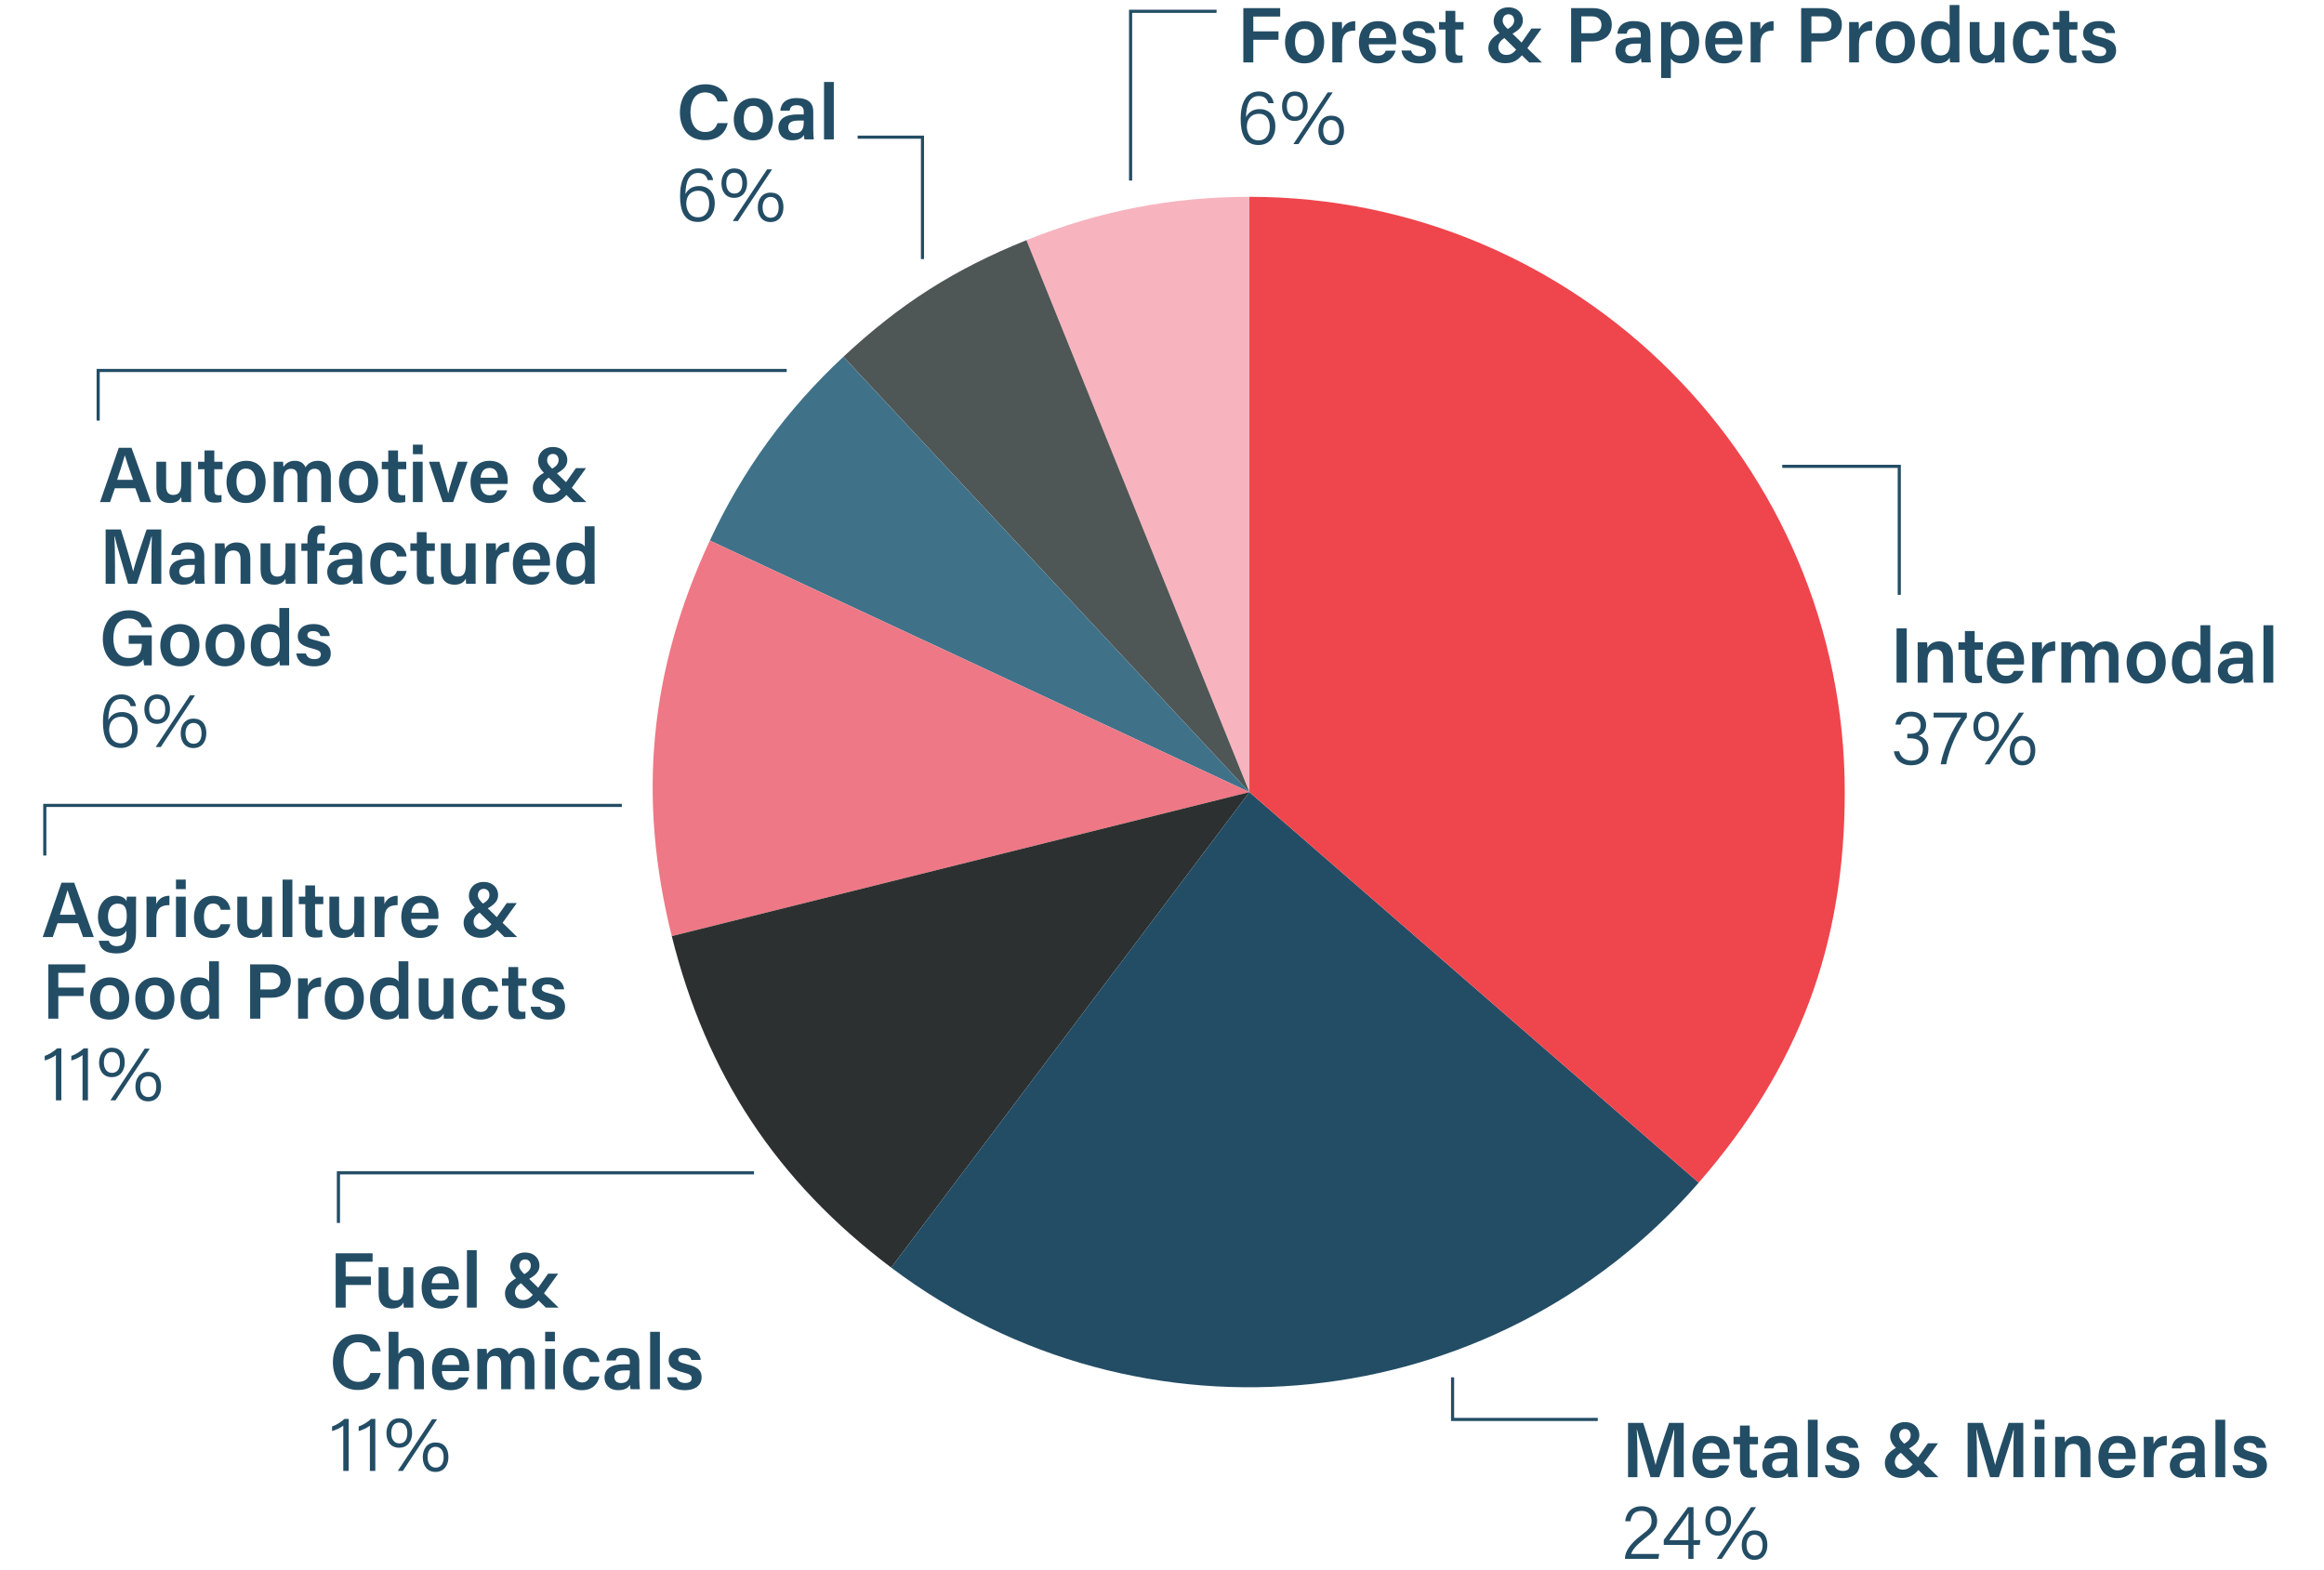<?xml version="1.0" encoding="UTF-8"?>
<svg xmlns="http://www.w3.org/2000/svg" id="Layer_1" viewBox="0 0 1480 1000">
  <defs>
    <style>.cls-1,.cls-2{fill:#234d65;}.cls-3{fill:#2c3030;}.cls-4{fill:#4f5656;}.cls-5{fill:none;stroke:#234d65;stroke-miterlimit:10;stroke-width:2px;}.cls-6{fill:#f7b4bf;}.cls-6,.cls-7,.cls-2,.cls-8,.cls-9{fill-rule:evenodd;}.cls-7{fill:#3f7289;}.cls-8{fill:#ee7885;}.cls-9{fill:#ef454c;}</style>
  </defs>
  <g>
    <path class="cls-6" d="m795.67,504.48l-142.02-351.52c46.01-18.59,92.4-27.61,142.02-27.61v379.13Z"></path>
    <path class="cls-4" d="m795.67,504.48l-258.56-277.28c36.29-33.84,70.53-55.65,116.54-74.24l142.02,351.52Z"></path>
    <path class="cls-7" d="m795.67,504.48l-343.61-160.23c20.97-44.98,48.75-83.21,85.04-117.05l258.56,277.28Z"></path>
    <path class="cls-8" d="m795.67,504.48l-367.87,91.72c-22.04-88.38-14.23-169.4,24.26-251.95l343.61,160.23Z"></path>
    <path class="cls-3" d="m795.67,504.48l-228.16,302.78c-72.74-54.82-117.67-122.69-139.7-211.07l367.87-91.72Z"></path>
    <path class="cls-2" d="m795.67,504.48l286.13,248.73c-130.5,150.12-355.43,173.77-514.3,54.05l228.16-302.78Z"></path>
    <path class="cls-9" d="m795.67,504.48V125.35c209.39,0,379.13,169.74,379.13,379.13,0,97.36-29.12,175.25-93,248.73l-286.13-248.73Z"></path>
  </g>
  <g>
    <path class="cls-1" d="m1214.28,400.18v34.58h-6.49v-34.58h6.49Z"></path>
    <path class="cls-1" d="m1221.26,415.54c0-2.2,0-4.55-.05-6.48h6.03c.13.69.22,2.79.24,3.59.92-1.81,3.01-4.19,7.67-4.19,5.05,0,8.54,3.31,8.54,9.89v16.41h-6.22v-15.7c0-3.22-1.15-5.49-4.55-5.49-3.64,0-5.44,2.36-5.44,7.11v14.08h-6.22v-19.23Z"></path>
    <path class="cls-1" d="m1247.2,409.06h4.12v-7.17h6.22v7.17h5.25v4.77h-5.25v13.48c0,2.13.6,3.07,2.79,3.07.47,0,1.24-.02,1.83-.12v4.37c-1.31.46-3.1.49-4.47.49-4.67,0-6.37-2.48-6.37-6.9v-14.39h-4.12v-4.77Z"></path>
    <path class="cls-1" d="m1271.57,423.2c.01,3.89,1.97,7.23,5.79,7.23,3.33,0,4.34-1.49,5.06-3.16h6.23c-.95,3.19-3.74,8.1-11.46,8.1-8.34,0-11.88-6.41-11.88-13.11,0-7.92,4.04-13.79,12.15-13.79,8.65,0,11.55,6.48,11.55,12.58,0,.84,0,1.44-.08,2.16h-17.35Zm11.19-3.95c-.05-3.41-1.56-6.22-5.34-6.22s-5.36,2.62-5.7,6.22h11.04Z"></path>
    <path class="cls-1" d="m1294.22,416.04c0-2.9-.02-5.09-.05-6.98h6.1c.08.62.17,3,.17,4.76,1.2-3.12,4.05-5.3,8.38-5.36v6c-5.2-.04-8.38,1.81-8.38,8.67v11.63h-6.22v-18.73Z"></path>
    <path class="cls-1" d="m1312.77,415.69c0-2.22,0-4.46-.05-6.63h5.96c.08.67.22,2.26.24,3.36,1.26-2.04,3.39-3.96,7.25-3.96s5.87,1.89,6.79,4.14c1.46-2.21,3.75-4.14,8.01-4.14s8.13,2.66,8.13,9.43v16.87h-6.08v-16.12c0-2.54-.92-5.11-4.2-5.11s-4.81,2.36-4.81,6.51v14.72h-6.1v-15.89c0-2.88-.75-5.3-4.12-5.3s-4.89,2.3-4.89,6.88v14.31h-6.15v-19.08Z"></path>
    <path class="cls-1" d="m1379.22,421.86c0,7.65-4.52,13.5-12.56,13.5s-12.35-5.69-12.35-13.38,4.65-13.52,12.67-13.52c7.42,0,12.24,5.34,12.24,13.4Zm-18.58.05c0,5.18,2.36,8.51,6.19,8.51s6.07-3.26,6.07-8.47c0-5.51-2.19-8.54-6.17-8.54s-6.09,2.93-6.09,8.51Z"></path>
    <path class="cls-1" d="m1407.56,398.19v29.44c0,2.37,0,4.74.05,7.13h-5.98c-.14-.74-.26-2.28-.29-3.01-1.25,2.24-3.59,3.61-7.56,3.61-6.54,0-10.65-5.27-10.65-13.22s4.39-13.68,11.61-13.68c3.98,0,5.98,1.48,6.59,2.73v-13h6.22Zm-18.02,23.78c0,5.41,2.29,8.34,5.96,8.34,5.27,0,6.09-4.2,6.09-8.55,0-4.84-.81-8.26-5.85-8.26-4,0-6.2,3.14-6.2,8.46Z"></path>
    <path class="cls-1" d="m1434.61,428.47c0,2.41.2,5.63.35,6.29h-5.94c-.2-.53-.35-1.84-.38-2.8-.92,1.53-2.77,3.4-7.46,3.4-6.15,0-8.76-4.03-8.76-7.99,0-5.82,4.64-8.49,12.21-8.49h3.91v-1.78c0-1.97-.68-4.1-4.49-4.1-3.44,0-4.12,1.56-4.49,3.47h-5.94c.37-4.22,2.98-8.05,10.65-8.02,6.68.04,10.34,2.68,10.34,8.71v11.3Zm-6.06-5.69h-3.32c-4.57,0-6.55,1.34-6.55,4.21,0,2.13,1.37,3.83,4.14,3.83,5.08,0,5.73-3.49,5.73-7.31v-.72Z"></path>
    <path class="cls-1" d="m1441.47,434.77v-36.57h6.22v36.57h-6.22Z"></path>
    <path class="cls-1" d="m1207.09,461.46c.53-4.05,3.43-8.19,10-8.19s9.53,4.1,9.53,8.38c0,4.03-2.42,6.14-4.5,6.86v.11c3.25,1,5.96,3.58,5.96,8.44,0,5.41-3.39,10.32-11.08,10.32-7.08,0-10.37-4.53-10.92-8.92h3.39c.74,3.15,3.19,5.96,7.73,5.96,5.23,0,7.32-3.5,7.32-7.3,0-4.85-3.11-6.9-7.77-6.9h-2.13v-2.89h1.74c4.69,0,6.77-1.92,6.77-5.61,0-3.23-2.21-5.47-6.16-5.47-4.17,0-5.87,2.22-6.58,5.22h-3.29Z"></path>
    <path class="cls-1" d="m1252.55,453.86v2.97c-5.9,7.85-11.33,20.18-13.16,29.93h-3.51c1.59-9.25,7.44-22.36,13.05-29.83h-17.54v-3.08h21.16Z"></path>
    <path class="cls-1" d="m1273.03,462.59c0,5.2-2.72,9.42-8.29,9.42-5.22,0-8.04-3.91-8.04-9.34,0-5.01,2.74-9.41,8.13-9.41s8.19,3.65,8.19,9.32Zm-13.27,0c0,3.91,1.77,6.68,5.16,6.68s5.08-2.62,5.08-6.68-1.89-6.58-5.21-6.58c-3.03,0-5.03,2.37-5.03,6.58Zm4.15,24.18l21.84-32.91h3.21l-21.81,32.91h-3.24Zm32.25-8.77c0,5.15-2.68,9.42-8.29,9.42-5.31,0-8.03-4.12-8.03-9.34s2.7-9.41,8.13-9.41,8.2,3.65,8.2,9.32Zm-13.27,0c0,3.86,1.77,6.68,5.16,6.68s5.08-2.62,5.08-6.68-1.89-6.58-5.21-6.58c-2.95,0-5.03,2.54-5.03,6.58Z"></path>
  </g>
  <g>
    <path class="cls-1" d="m1065.97,927.19c0-6.08.08-12.67.24-16.48h-.22c-1.58,6.56-5.77,19.22-9.31,30.06h-5.59c-2.68-9.25-7.02-23.58-8.55-30.14h-.21c.29,4.04.42,11.34.42,17.28v12.87h-5.96v-34.58h9.66c3.12,9.62,6.75,21.81,7.84,26.71h.06c.83-4.13,5.28-17.3,8.56-26.71h9.33v34.58h-6.28v-13.58Z"></path>
    <path class="cls-1" d="m1084.07,929.2c.01,3.89,1.97,7.23,5.79,7.23,3.33,0,4.34-1.49,5.06-3.16h6.23c-.95,3.2-3.74,8.1-11.46,8.1-8.34,0-11.88-6.41-11.88-13.11,0-7.92,4.04-13.79,12.15-13.79,8.65,0,11.55,6.47,11.55,12.58,0,.84,0,1.43-.08,2.15h-17.35Zm11.19-3.95c-.05-3.41-1.56-6.22-5.34-6.22s-5.36,2.62-5.7,6.22h11.04Z"></path>
    <path class="cls-1" d="m1103.95,915.06h4.12v-7.17h6.22v7.17h5.25v4.77h-5.25v13.48c0,2.13.6,3.07,2.79,3.07.47,0,1.24-.01,1.83-.12v4.37c-1.31.46-3.1.48-4.47.48-4.67,0-6.37-2.48-6.37-6.9v-14.39h-4.12v-4.77Z"></path>
    <path class="cls-1" d="m1144.46,934.47c0,2.41.2,5.63.35,6.29h-5.94c-.2-.53-.35-1.84-.38-2.8-.92,1.54-2.77,3.4-7.46,3.4-6.15,0-8.76-4.03-8.76-7.99,0-5.82,4.64-8.49,12.21-8.49h3.91v-1.78c0-1.97-.68-4.1-4.49-4.1-3.44,0-4.12,1.56-4.49,3.47h-5.94c.37-4.22,2.98-8.05,10.65-8.02,6.68.04,10.34,2.68,10.34,8.71v11.3Zm-6.06-5.69h-3.32c-4.57,0-6.55,1.34-6.55,4.21,0,2.13,1.37,3.83,4.14,3.83,5.08,0,5.73-3.49,5.73-7.31v-.72Z"></path>
    <path class="cls-1" d="m1151.32,940.77v-36.57h6.22v36.57h-6.22Z"></path>
    <path class="cls-1" d="m1168.28,933.16c.6,2.3,2.41,3.62,5.35,3.62s4.15-1.17,4.15-2.99-1.13-2.71-5.22-3.71c-8.03-1.97-9.45-4.45-9.45-8.03s2.67-7.6,10.04-7.6,10.07,4.12,10.33,7.63h-5.94c-.27-1.19-1.12-3.16-4.67-3.16-2.77,0-3.64,1.27-3.64,2.61,0,1.49.88,2.22,5.24,3.25,8.31,1.95,9.64,4.77,9.64,8.56,0,4.34-3.35,8.02-10.7,8.02s-10.65-3.63-11.25-8.2h6.13Z"></path>
    <path class="cls-1" d="m1234.21,919.14l-9.09,12.62c-4.04,5.64-6.88,9.5-14.06,9.5s-10.73-4.83-10.73-9.46,3.07-7.82,9.49-10.97c3.84-1.65,6.96-3.51,6.96-6.78,0-2.05-1.15-3.96-3.63-3.96-2.24,0-3.7,1.56-3.7,4.09,0,2.11,1.69,3.86,3.88,5.94l21.12,20.65h-8.1l-18.38-18.05c-2.34-2.29-4.27-4.84-4.27-8.11,0-4.97,3.6-8.92,9.44-8.92s9.18,3.89,9.18,8.26-3.11,6.9-9.37,10c-4.98,2.25-6.25,4.7-6.25,7.14s1.8,4.9,5.02,4.9c3.73,0,5.45-1.79,9.71-7.79l6.36-9.04h6.41Z"></path>
    <path class="cls-1" d="m1282.22,927.19c0-6.08.08-12.67.24-16.48h-.22c-1.58,6.56-5.77,19.22-9.31,30.06h-5.59c-2.68-9.25-7.02-23.58-8.55-30.14h-.21c.29,4.04.42,11.34.42,17.28v12.87h-5.96v-34.58h9.66c3.12,9.62,6.75,21.81,7.84,26.71h.06c.83-4.13,5.28-17.3,8.56-26.71h9.33v34.58h-6.28v-13.58Z"></path>
    <path class="cls-1" d="m1295.77,904.19h6.22v6.08h-6.22v-6.08Zm0,10.87h6.22v25.7h-6.22v-25.7Z"></path>
    <path class="cls-1" d="m1308.81,921.54c0-2.2,0-4.55-.05-6.48h6.03c.13.7.22,2.79.24,3.59.92-1.81,3.01-4.19,7.67-4.19,5.05,0,8.54,3.31,8.54,9.89v16.41h-6.22v-15.7c0-3.22-1.15-5.49-4.55-5.49-3.64,0-5.44,2.36-5.44,7.11v14.08h-6.22v-19.23Z"></path>
    <path class="cls-1" d="m1342.62,929.2c.01,3.89,1.97,7.23,5.79,7.23,3.33,0,4.34-1.49,5.06-3.16h6.23c-.95,3.2-3.74,8.1-11.46,8.1-8.34,0-11.88-6.41-11.88-13.11,0-7.92,4.04-13.79,12.15-13.79,8.65,0,11.55,6.47,11.55,12.58,0,.84,0,1.43-.08,2.15h-17.35Zm11.19-3.95c-.05-3.41-1.56-6.22-5.34-6.22s-5.36,2.62-5.7,6.22h11.04Z"></path>
    <path class="cls-1" d="m1365.27,922.04c0-2.9-.02-5.09-.05-6.98h6.1c.08.62.17,3,.17,4.76,1.2-3.12,4.05-5.3,8.38-5.36v6c-5.2-.04-8.38,1.81-8.38,8.67v11.63h-6.22v-18.73Z"></path>
    <path class="cls-1" d="m1404,934.47c0,2.41.2,5.63.35,6.29h-5.94c-.2-.53-.35-1.84-.38-2.8-.92,1.54-2.77,3.4-7.46,3.4-6.15,0-8.76-4.03-8.76-7.99,0-5.82,4.64-8.49,12.21-8.49h3.91v-1.78c0-1.97-.68-4.1-4.49-4.1-3.44,0-4.12,1.56-4.49,3.47h-5.94c.37-4.22,2.98-8.05,10.65-8.02,6.68.04,10.34,2.68,10.34,8.71v11.3Zm-6.06-5.69h-3.32c-4.57,0-6.55,1.34-6.55,4.21,0,2.13,1.37,3.83,4.14,3.83,5.08,0,5.73-3.49,5.73-7.31v-.72Z"></path>
    <path class="cls-1" d="m1410.87,940.77v-36.57h6.22v36.57h-6.22Z"></path>
    <path class="cls-1" d="m1427.83,933.16c.6,2.3,2.41,3.62,5.35,3.62s4.15-1.17,4.15-2.99-1.13-2.71-5.22-3.71c-8.03-1.97-9.45-4.45-9.45-8.03s2.67-7.6,10.04-7.6,10.07,4.12,10.33,7.63h-5.94c-.27-1.19-1.12-3.16-4.67-3.16-2.77,0-3.64,1.27-3.64,2.61,0,1.49.88,2.22,5.24,3.25,8.31,1.95,9.64,4.77,9.64,8.56,0,4.34-3.35,8.02-10.7,8.02s-10.65-3.63-11.25-8.2h6.12Z"></path>
    <path class="cls-1" d="m1034.83,992.77v-.21c0-4.4,3.33-9.42,9.99-14.53,5.51-4.26,6.95-5.58,6.95-9.49,0-3.46-1.89-6.29-6.28-6.29s-6.4,2.12-7.18,6.57h-3.34c.62-5.53,4.12-9.54,10.52-9.54,6.98,0,9.84,4.64,9.84,9.13,0,5.04-2.13,6.86-8.23,11.72-4.71,3.75-7.42,6.67-8.34,9.55h17.89l-.53,3.09h-21.29Z"></path>
    <path class="cls-1" d="m1075.2,992.77v-8.87h-15.67v-3.14l15.42-20.89h3.55v21.01h4.36l-.41,3.02h-3.96v8.87h-3.3Zm0-21.09c0-2.16.04-5.88.11-8.05-1.34,2.46-8.54,12.15-12.21,17.26h12.11v-9.21Z"></path>
    <path class="cls-1" d="m1102.38,968.59c0,5.2-2.72,9.42-8.29,9.42-5.22,0-8.04-3.91-8.04-9.34,0-5.01,2.74-9.41,8.13-9.41s8.19,3.65,8.19,9.32Zm-13.27,0c0,3.91,1.77,6.68,5.16,6.68s5.08-2.62,5.08-6.68-1.89-6.58-5.21-6.58c-3.03,0-5.03,2.37-5.03,6.58Zm4.15,24.18l21.84-32.91h3.21l-21.81,32.91h-3.24Zm32.25-8.77c0,5.15-2.68,9.42-8.29,9.42-5.31,0-8.03-4.12-8.03-9.34s2.7-9.41,8.13-9.41,8.2,3.65,8.2,9.33Zm-13.27,0c0,3.86,1.77,6.68,5.16,6.68s5.08-2.62,5.08-6.68-1.89-6.58-5.21-6.58c-2.95,0-5.03,2.54-5.03,6.58Z"></path>
  </g>
  <g>
    <path class="cls-1" d="m213.79,798.18h23.48v5.38h-17.13v9.42h16.05v5.37h-16.05v14.42h-6.35v-34.58Z"></path>
    <path class="cls-1" d="m263.18,825.29c0,2.49.01,5.44.05,7.48h-6.08c-.1-.69-.15-2.12-.18-3.26-1.44,2.67-3.78,3.86-7.31,3.86-4.93,0-8.55-2.84-8.55-9.51v-16.8h6.2v15.53c0,3.02.94,5.62,4.42,5.62,3.74,0,5.25-2.03,5.25-7.57v-13.59h6.22v18.23Z"></path>
    <path class="cls-1" d="m274.77,821.2c.01,3.89,1.97,7.23,5.79,7.23,3.33,0,4.34-1.49,5.06-3.16h6.23c-.95,3.2-3.74,8.1-11.46,8.1-8.34,0-11.88-6.41-11.88-13.11,0-7.92,4.04-13.79,12.15-13.79,8.65,0,11.55,6.47,11.55,12.58,0,.84,0,1.43-.08,2.15h-17.35Zm11.19-3.95c-.05-3.41-1.56-6.22-5.34-6.22s-5.36,2.62-5.7,6.22h11.04Z"></path>
    <path class="cls-1" d="m297.37,832.77v-36.57h6.22v36.57h-6.22Z"></path>
    <path class="cls-1" d="m355.46,811.14l-9.09,12.62c-4.04,5.64-6.88,9.5-14.06,9.5s-10.73-4.83-10.73-9.46,3.07-7.82,9.49-10.97c3.84-1.65,6.96-3.51,6.96-6.78,0-2.05-1.15-3.96-3.63-3.96-2.24,0-3.7,1.56-3.7,4.09,0,2.11,1.69,3.86,3.88,5.94l21.12,20.65h-8.1l-18.38-18.05c-2.34-2.29-4.27-4.84-4.27-8.11,0-4.97,3.6-8.92,9.44-8.92s9.18,3.89,9.18,8.26-3.11,6.9-9.37,10c-4.98,2.25-6.25,4.7-6.25,7.14s1.8,4.9,5.02,4.9c3.73,0,5.45-1.79,9.71-7.79l6.36-9.04h6.41Z"></path>
    <path class="cls-1" d="m242.47,874.4c-1.44,6.25-6.14,10.84-14.52,10.84-10.75,0-15.95-7.79-15.95-17.61s5.31-17.95,16.24-17.95c8.85,0,13.3,5.15,14.2,10.93h-6.49c-.9-3.04-2.97-5.76-7.94-5.76-6.67,0-9.3,6.02-9.3,12.56,0,6.17,2.37,12.67,9.5,12.67,5.03,0,6.85-3.2,7.72-5.67h6.52Z"></path>
    <path class="cls-1" d="m253.74,848.19v14.16c1.19-1.86,3.36-3.89,7.58-3.89,4.57,0,8.63,2.64,8.63,9.84v16.46h-6.18v-15.51c0-3.69-1.41-5.68-4.65-5.68-4.18,0-5.38,2.98-5.38,7.41v13.78h-6.22v-36.57h6.22Z"></path>
    <path class="cls-1" d="m281.38,873.2c.01,3.89,1.97,7.23,5.79,7.23,3.33,0,4.34-1.49,5.06-3.16h6.23c-.95,3.2-3.74,8.1-11.46,8.1-8.34,0-11.88-6.41-11.88-13.11,0-7.92,4.04-13.79,12.15-13.79,8.65,0,11.55,6.47,11.55,12.58,0,.84,0,1.43-.08,2.15h-17.35Zm11.19-3.95c-.05-3.41-1.56-6.22-5.34-6.22s-5.36,2.62-5.7,6.22h11.04Z"></path>
    <path class="cls-1" d="m304.02,865.69c0-2.22,0-4.46-.05-6.63h5.96c.08.68.22,2.26.24,3.36,1.26-2.04,3.39-3.96,7.25-3.96s5.87,1.89,6.79,4.14c1.46-2.21,3.75-4.14,8.01-4.14s8.13,2.66,8.13,9.43v16.87h-6.08v-16.12c0-2.54-.92-5.11-4.2-5.11s-4.81,2.36-4.81,6.51v14.72h-6.1v-15.89c0-2.88-.75-5.3-4.12-5.3s-4.89,2.3-4.89,6.88v14.31h-6.15v-19.08Z"></path>
    <path class="cls-1" d="m347.17,848.19h6.22v6.08h-6.22v-6.08Zm0,10.87h6.22v25.7h-6.22v-25.7Z"></path>
    <path class="cls-1" d="m381.76,876.61c-.96,4.33-3.96,8.76-11.24,8.76-7.69,0-11.89-5.39-11.89-13.28,0-7.48,4.46-13.62,12.23-13.62,8.24,0,10.7,5.9,10.91,8.95h-6.09c-.5-2.27-1.84-4-4.94-4-3.69,0-5.78,3.2-5.78,8.47,0,5.6,2.13,8.58,5.7,8.58,2.7,0,4.2-1.54,4.98-3.85h6.13Z"></path>
    <path class="cls-1" d="m407.16,878.47c0,2.41.2,5.63.35,6.29h-5.94c-.2-.53-.35-1.84-.38-2.8-.92,1.54-2.77,3.4-7.46,3.4-6.15,0-8.76-4.03-8.76-7.99,0-5.82,4.64-8.49,12.21-8.49h3.91v-1.78c0-1.97-.68-4.1-4.49-4.1-3.44,0-4.12,1.56-4.49,3.47h-5.94c.37-4.22,2.98-8.05,10.65-8.02,6.68.04,10.34,2.68,10.34,8.71v11.3Zm-6.06-5.69h-3.32c-4.57,0-6.55,1.34-6.55,4.21,0,2.13,1.37,3.83,4.14,3.83,5.08,0,5.73-3.49,5.73-7.31v-.72Z"></path>
    <path class="cls-1" d="m414.02,884.77v-36.57h6.22v36.57h-6.22Z"></path>
    <path class="cls-1" d="m430.98,877.16c.6,2.3,2.41,3.62,5.35,3.62s4.15-1.17,4.15-2.99-1.13-2.71-5.22-3.71c-8.03-1.97-9.45-4.45-9.45-8.03s2.67-7.6,10.04-7.6,10.07,4.12,10.33,7.63h-5.94c-.27-1.19-1.12-3.16-4.67-3.16-2.77,0-3.64,1.27-3.64,2.61,0,1.49.88,2.22,5.24,3.25,8.31,1.95,9.64,4.77,9.64,8.56,0,4.34-3.35,8.02-10.7,8.02s-10.65-3.63-11.25-8.2h6.13Z"></path>
    <path class="cls-1" d="m218.61,936.77v-28.81c-1.67,1.36-5.24,3.01-7.14,3.41v-2.9c2.33-.72,5.52-2.64,7.91-4.81h2.68v33.11h-3.45Z"></path>
    <path class="cls-1" d="m235.56,936.77v-28.81c-1.67,1.36-5.24,3.01-7.14,3.41v-2.9c2.33-.72,5.52-2.64,7.91-4.81h2.68v33.11h-3.45Z"></path>
    <path class="cls-1" d="m262.43,912.59c0,5.2-2.72,9.42-8.29,9.42-5.22,0-8.04-3.91-8.04-9.34,0-5.01,2.74-9.41,8.13-9.41s8.19,3.65,8.19,9.32Zm-13.27,0c0,3.91,1.77,6.68,5.16,6.68s5.08-2.62,5.08-6.68-1.89-6.58-5.21-6.58c-3.03,0-5.03,2.37-5.03,6.58Zm4.15,24.18l21.84-32.91h3.21l-21.81,32.91h-3.24Zm32.25-8.77c0,5.15-2.68,9.42-8.29,9.42-5.31,0-8.03-4.12-8.03-9.34s2.7-9.41,8.13-9.41,8.2,3.65,8.2,9.33Zm-13.27,0c0,3.86,1.77,6.68,5.16,6.68s5.08-2.62,5.08-6.68-1.89-6.58-5.21-6.58c-2.95,0-5.03,2.54-5.03,6.58Z"></path>
  </g>
  <g>
    <path class="cls-1" d="m36.67,587.96l-3.05,8.8h-6.4l11.94-34.58h8.11l12.46,34.58h-6.84l-3.18-8.8h-13.03Zm11.57-5.38c-2.74-7.91-4.39-12.63-5.2-15.58h-.05c-.85,3.25-2.68,8.82-4.88,15.58h10.13Z"></path>
    <path class="cls-1" d="m86.61,593.91c0,8.25-3.17,13.29-12.45,13.29s-10.88-4.95-11.2-8.05h6.34c.58,2.12,2.21,3.42,5.14,3.42,5.03,0,6.09-3.11,6.09-8.45v-1.51c-1.35,2.44-3.55,3.91-7.51,3.91-6.62,0-10.63-5.42-10.63-12.54,0-8.15,4.84-13.52,11.19-13.52,4.58,0,6.49,2.16,6.95,3.52.05-.85.21-2.46.25-2.92h5.89c-.04,2.02-.06,4.92-.06,7.39v15.46Zm-17.82-10.2c0,4.76,2.41,7.73,5.92,7.73,4.71,0,6.01-3.2,6.01-7.99s-1.02-7.94-5.86-7.94c-3.65,0-6.07,2.92-6.07,8.2Z"></path>
    <path class="cls-1" d="m93.32,578.04c0-2.9-.02-5.09-.05-6.98h6.1c.08.62.17,3,.17,4.76,1.2-3.12,4.05-5.3,8.38-5.36v6c-5.2-.04-8.38,1.81-8.38,8.67v11.63h-6.22v-18.73Z"></path>
    <path class="cls-1" d="m112.07,560.19h6.22v6.08h-6.22v-6.08Zm0,10.87h6.22v25.7h-6.22v-25.7Z"></path>
    <path class="cls-1" d="m146.66,588.61c-.96,4.33-3.96,8.76-11.24,8.76-7.69,0-11.89-5.39-11.89-13.28,0-7.48,4.46-13.62,12.23-13.62,8.24,0,10.7,5.9,10.91,8.95h-6.09c-.5-2.27-1.84-4-4.94-4-3.69,0-5.78,3.2-5.78,8.47,0,5.6,2.13,8.58,5.7,8.58,2.7,0,4.2-1.54,4.98-3.85h6.13Z"></path>
    <path class="cls-1" d="m173.18,589.29c0,2.48.01,5.44.05,7.47h-6.08c-.1-.68-.15-2.12-.18-3.26-1.44,2.67-3.78,3.86-7.31,3.86-4.93,0-8.55-2.84-8.55-9.51v-16.8h6.2v15.53c0,3.02.94,5.62,4.42,5.62,3.74,0,5.25-2.03,5.25-7.57v-13.59h6.22v18.23Z"></path>
    <path class="cls-1" d="m179.97,596.77v-36.57h6.22v36.57h-6.22Z"></path>
    <path class="cls-1" d="m190.3,571.06h4.12v-7.17h6.22v7.17h5.25v4.77h-5.25v13.48c0,2.13.6,3.07,2.79,3.07.47,0,1.24-.02,1.83-.12v4.37c-1.31.46-3.1.49-4.47.49-4.67,0-6.37-2.48-6.37-6.9v-14.39h-4.12v-4.77Z"></path>
    <path class="cls-1" d="m231.83,589.29c0,2.48.01,5.44.05,7.47h-6.08c-.1-.68-.15-2.12-.18-3.26-1.44,2.67-3.78,3.86-7.31,3.86-4.93,0-8.55-2.84-8.55-9.51v-16.8h6.2v15.53c0,3.02.94,5.62,4.42,5.62,3.74,0,5.25-2.03,5.25-7.57v-13.59h6.22v18.23Z"></path>
    <path class="cls-1" d="m238.62,578.04c0-2.9-.02-5.09-.05-6.98h6.1c.08.62.17,3,.17,4.76,1.2-3.12,4.05-5.3,8.38-5.36v6c-5.2-.04-8.38,1.81-8.38,8.67v11.63h-6.22v-18.73Z"></path>
    <path class="cls-1" d="m261.82,585.2c.01,3.89,1.97,7.23,5.79,7.23,3.33,0,4.34-1.49,5.06-3.16h6.23c-.95,3.2-3.74,8.1-11.46,8.1-8.34,0-11.88-6.41-11.88-13.11,0-7.92,4.04-13.79,12.15-13.79,8.65,0,11.55,6.48,11.55,12.58,0,.84,0,1.44-.08,2.16h-17.35Zm11.19-3.95c-.05-3.41-1.56-6.22-5.34-6.22s-5.36,2.62-5.7,6.22h11.04Z"></path>
    <path class="cls-1" d="m329.11,575.14l-9.09,12.62c-4.04,5.64-6.88,9.5-14.06,9.5s-10.73-4.83-10.73-9.46,3.07-7.82,9.49-10.97c3.84-1.65,6.96-3.51,6.96-6.78,0-2.05-1.15-3.96-3.63-3.96-2.24,0-3.7,1.56-3.7,4.09,0,2.11,1.69,3.86,3.88,5.94l21.12,20.65h-8.1l-18.38-18.05c-2.34-2.29-4.27-4.84-4.27-8.11,0-4.97,3.6-8.92,9.44-8.92s9.18,3.89,9.18,8.26-3.11,6.9-9.37,10c-4.98,2.25-6.25,4.7-6.25,7.14s1.8,4.9,5.02,4.9c3.73,0,5.45-1.79,9.71-7.79l6.36-9.04h6.41Z"></path>
    <path class="cls-1" d="m30.79,614.18h23.48v5.37h-17.13v9.42h16.05v5.37h-16.05v14.42h-6.35v-34.58Z"></path>
    <path class="cls-1" d="m82.27,635.87c0,7.65-4.52,13.5-12.56,13.5s-12.35-5.69-12.35-13.38,4.65-13.52,12.67-13.52c7.42,0,12.24,5.34,12.24,13.4Zm-18.58.05c0,5.18,2.36,8.51,6.19,8.51s6.07-3.26,6.07-8.47c0-5.51-2.19-8.54-6.17-8.54s-6.09,2.93-6.09,8.51Z"></path>
    <path class="cls-1" d="m111.07,635.87c0,7.65-4.52,13.5-12.56,13.5s-12.35-5.69-12.35-13.38,4.65-13.52,12.67-13.52c7.42,0,12.24,5.34,12.24,13.4Zm-18.58.05c0,5.18,2.36,8.51,6.19,8.51s6.07-3.26,6.07-8.47c0-5.51-2.19-8.54-6.17-8.54s-6.09,2.93-6.09,8.51Z"></path>
    <path class="cls-1" d="m139.41,612.19v29.44c0,2.37,0,4.74.05,7.13h-5.98c-.14-.74-.26-2.28-.29-3.01-1.25,2.24-3.59,3.61-7.56,3.61-6.54,0-10.65-5.26-10.65-13.22s4.39-13.68,11.61-13.68c3.98,0,5.98,1.48,6.59,2.73v-13h6.22Zm-18.02,23.78c0,5.41,2.29,8.34,5.96,8.34,5.27,0,6.09-4.2,6.09-8.55,0-4.84-.81-8.26-5.85-8.26-4,0-6.2,3.14-6.2,8.46Z"></path>
    <path class="cls-1" d="m159.29,614.18h13.9c7.14,0,11.99,4.01,11.99,10.49,0,7.25-5.4,10.74-12.2,10.74h-7.19v13.36h-6.5v-34.58Zm6.5,15.99h6.5c3.9,0,6.32-1.67,6.32-5.37s-2.68-5.39-6.15-5.39h-6.66v10.75Z"></path>
    <path class="cls-1" d="m189.87,630.04c0-2.9-.02-5.09-.05-6.98h6.1c.08.62.17,3,.17,4.76,1.2-3.12,4.05-5.3,8.38-5.36v6c-5.2-.04-8.38,1.81-8.38,8.67v11.63h-6.22v-18.73Z"></path>
    <path class="cls-1" d="m231.72,635.87c0,7.65-4.52,13.5-12.56,13.5s-12.35-5.69-12.35-13.38,4.65-13.52,12.67-13.52c7.42,0,12.24,5.34,12.24,13.4Zm-18.58.05c0,5.18,2.36,8.51,6.19,8.51s6.07-3.26,6.07-8.47c0-5.51-2.19-8.54-6.17-8.54s-6.09,2.93-6.09,8.51Z"></path>
    <path class="cls-1" d="m260.06,612.19v29.44c0,2.37,0,4.74.05,7.13h-5.98c-.14-.74-.26-2.28-.29-3.01-1.25,2.24-3.59,3.61-7.56,3.61-6.54,0-10.65-5.26-10.65-13.22s4.39-13.68,11.61-13.68c3.98,0,5.98,1.48,6.59,2.73v-13h6.22Zm-18.02,23.78c0,5.41,2.29,8.34,5.96,8.34,5.27,0,6.09-4.2,6.09-8.55,0-4.84-.81-8.26-5.85-8.26-4,0-6.2,3.14-6.2,8.46Z"></path>
    <path class="cls-1" d="m288.73,641.29c0,2.48.01,5.44.05,7.47h-6.08c-.1-.68-.15-2.12-.18-3.26-1.44,2.67-3.78,3.86-7.31,3.86-4.93,0-8.55-2.84-8.55-9.51v-16.8h6.2v15.53c0,3.02.94,5.62,4.42,5.62,3.74,0,5.25-2.03,5.25-7.57v-13.59h6.22v18.23Z"></path>
    <path class="cls-1" d="m317.26,640.61c-.96,4.33-3.96,8.76-11.24,8.76-7.69,0-11.89-5.39-11.89-13.28,0-7.48,4.46-13.62,12.23-13.62,8.24,0,10.7,5.9,10.91,8.95h-6.09c-.5-2.27-1.84-4-4.94-4-3.69,0-5.78,3.2-5.78,8.47,0,5.6,2.13,8.58,5.7,8.58,2.7,0,4.2-1.54,4.98-3.85h6.13Z"></path>
    <path class="cls-1" d="m319.65,623.06h4.12v-7.17h6.22v7.17h5.25v4.77h-5.25v13.48c0,2.13.6,3.07,2.79,3.07.47,0,1.24-.02,1.83-.12v4.37c-1.31.46-3.1.49-4.47.49-4.67,0-6.37-2.48-6.37-6.9v-14.39h-4.12v-4.77Z"></path>
    <path class="cls-1" d="m344.02,641.16c.6,2.3,2.41,3.62,5.35,3.62s4.15-1.17,4.15-2.99-1.13-2.71-5.22-3.71c-8.03-1.97-9.45-4.45-9.45-8.03s2.67-7.6,10.04-7.6,10.07,4.12,10.33,7.63h-5.94c-.27-1.19-1.12-3.16-4.67-3.16-2.77,0-3.64,1.27-3.64,2.61,0,1.49.88,2.22,5.24,3.25,8.31,1.95,9.64,4.77,9.64,8.56,0,4.34-3.35,8.02-10.7,8.02s-10.65-3.63-11.25-8.2h6.12Z"></path>
    <path class="cls-1" d="m35.61,700.77v-28.81c-1.67,1.36-5.24,3.01-7.14,3.41v-2.89c2.33-.72,5.52-2.64,7.91-4.81h2.68v33.11h-3.45Z"></path>
    <path class="cls-1" d="m52.56,700.77v-28.81c-1.67,1.36-5.24,3.01-7.14,3.41v-2.89c2.33-.72,5.52-2.64,7.91-4.81h2.68v33.11h-3.45Z"></path>
    <path class="cls-1" d="m79.43,676.59c0,5.2-2.72,9.42-8.29,9.42-5.22,0-8.04-3.91-8.04-9.34,0-5.01,2.74-9.41,8.13-9.41s8.19,3.65,8.19,9.33Zm-13.27,0c0,3.91,1.77,6.68,5.16,6.68s5.08-2.62,5.08-6.68-1.89-6.58-5.21-6.58c-3.03,0-5.03,2.37-5.03,6.58Zm4.15,24.18l21.84-32.91h3.21l-21.81,32.91h-3.24Zm32.25-8.77c0,5.15-2.68,9.42-8.29,9.42-5.31,0-8.03-4.12-8.03-9.34s2.7-9.41,8.13-9.41,8.2,3.65,8.2,9.33Zm-13.27,0c0,3.86,1.77,6.68,5.16,6.68s5.08-2.62,5.08-6.68-1.89-6.58-5.21-6.58c-2.95,0-5.03,2.54-5.03,6.58Z"></path>
  </g>
  <g>
    <path class="cls-1" d="m73.15,310.96l-3.05,8.81h-6.4l11.94-34.58h8.11l12.46,34.58h-6.84l-3.18-8.81h-13.03Zm11.57-5.37c-2.74-7.91-4.39-12.63-5.2-15.58h-.05c-.85,3.25-2.68,8.82-4.88,15.58h10.13Z"></path>
    <path class="cls-1" d="m121.66,312.29c0,2.48.01,5.44.05,7.48h-6.08c-.1-.69-.15-2.12-.18-3.26-1.44,2.67-3.78,3.86-7.31,3.86-4.93,0-8.55-2.84-8.55-9.51v-16.8h6.2v15.53c0,3.02.94,5.62,4.42,5.62,3.74,0,5.25-2.03,5.25-7.57v-13.59h6.22v18.23Z"></path>
    <path class="cls-1" d="m126.13,294.06h4.12v-7.17h6.22v7.17h5.25v4.77h-5.25v13.48c0,2.13.6,3.07,2.79,3.07.47,0,1.24-.02,1.83-.12v4.37c-1.31.46-3.1.49-4.47.49-4.67,0-6.37-2.48-6.37-6.9v-14.39h-4.12v-4.77Z"></path>
    <path class="cls-1" d="m169.15,306.86c0,7.65-4.52,13.5-12.56,13.5s-12.35-5.69-12.35-13.38,4.65-13.52,12.67-13.52c7.42,0,12.24,5.34,12.24,13.4Zm-18.58.05c0,5.18,2.36,8.51,6.19,8.51s6.07-3.26,6.07-8.47c0-5.51-2.19-8.54-6.17-8.54s-6.09,2.93-6.09,8.51Z"></path>
    <path class="cls-1" d="m174.35,300.69c0-2.22,0-4.46-.05-6.63h5.96c.08.67.22,2.26.24,3.36,1.26-2.04,3.39-3.96,7.25-3.96s5.87,1.89,6.79,4.14c1.46-2.21,3.75-4.14,8.01-4.14s8.13,2.66,8.13,9.43v16.87h-6.08v-16.12c0-2.54-.92-5.11-4.2-5.11s-4.81,2.36-4.81,6.51v14.72h-6.1v-15.89c0-2.88-.75-5.3-4.12-5.3s-4.89,2.3-4.89,6.88v14.31h-6.15v-19.08Z"></path>
    <path class="cls-1" d="m240.8,306.86c0,7.65-4.52,13.5-12.56,13.5s-12.35-5.69-12.35-13.38,4.65-13.52,12.67-13.52c7.42,0,12.24,5.34,12.24,13.4Zm-18.58.05c0,5.18,2.36,8.51,6.19,8.51s6.07-3.26,6.07-8.47c0-5.51-2.19-8.54-6.17-8.54s-6.09,2.93-6.09,8.51Z"></path>
    <path class="cls-1" d="m243.13,294.06h4.12v-7.17h6.22v7.17h5.25v4.77h-5.25v13.48c0,2.13.6,3.07,2.79,3.07.47,0,1.24-.02,1.83-.12v4.37c-1.31.46-3.1.49-4.47.49-4.67,0-6.37-2.48-6.37-6.9v-14.39h-4.12v-4.77Z"></path>
    <path class="cls-1" d="m262.95,283.19h6.22v6.08h-6.22v-6.08Zm0,10.87h6.22v25.7h-6.22v-25.7Z"></path>
    <path class="cls-1" d="m279.84,294.06c2.79,9.31,4.99,17.01,5.59,20.14h.05c.69-3.78,3.28-11.51,6.06-20.14h6.23l-9.21,25.7h-6.61l-8.8-25.7h6.68Z"></path>
    <path class="cls-1" d="m305.9,308.2c.01,3.89,1.97,7.23,5.79,7.23,3.33,0,4.34-1.49,5.06-3.16h6.23c-.95,3.19-3.74,8.1-11.46,8.1-8.34,0-11.88-6.41-11.88-13.11,0-7.92,4.04-13.79,12.15-13.79,8.65,0,11.55,6.48,11.55,12.58,0,.84,0,1.44-.08,2.16h-17.35Zm11.19-3.95c-.05-3.41-1.56-6.22-5.34-6.22s-5.36,2.62-5.7,6.22h11.04Z"></path>
    <path class="cls-1" d="m373.19,298.14l-9.09,12.62c-4.04,5.64-6.88,9.5-14.06,9.5s-10.73-4.83-10.73-9.46,3.07-7.82,9.49-10.97c3.84-1.65,6.96-3.51,6.96-6.78,0-2.05-1.15-3.96-3.63-3.96-2.24,0-3.7,1.56-3.7,4.09,0,2.11,1.69,3.86,3.88,5.94l21.12,20.65h-8.1l-18.38-18.06c-2.34-2.29-4.27-4.84-4.27-8.11,0-4.97,3.6-8.92,9.44-8.92s9.18,3.89,9.18,8.26-3.11,6.9-9.37,10c-4.98,2.25-6.25,4.7-6.25,7.14s1.8,4.9,5.02,4.9c3.73,0,5.45-1.79,9.71-7.79l6.36-9.04h6.41Z"></path>
    <path class="cls-1" d="m96.45,358.19c0-6.08.08-12.66.24-16.48h-.22c-1.58,6.56-5.77,19.22-9.31,30.06h-5.59c-2.68-9.25-7.02-23.58-8.55-30.14h-.21c.29,4.04.42,11.34.42,17.27v12.87h-5.96v-34.58h9.66c3.12,9.62,6.75,21.81,7.84,26.71h.06c.83-4.13,5.28-17.3,8.56-26.71h9.33v34.58h-6.28v-13.58Z"></path>
    <path class="cls-1" d="m130.08,365.47c0,2.41.2,5.63.35,6.29h-5.94c-.2-.53-.35-1.84-.38-2.8-.92,1.53-2.77,3.4-7.46,3.4-6.15,0-8.76-4.03-8.76-7.99,0-5.82,4.64-8.49,12.21-8.49h3.91v-1.78c0-1.97-.68-4.1-4.49-4.1-3.44,0-4.12,1.56-4.49,3.47h-5.94c.37-4.22,2.98-8.05,10.65-8.02,6.68.04,10.34,2.68,10.34,8.71v11.3Zm-6.06-5.69h-3.32c-4.57,0-6.55,1.34-6.55,4.21,0,2.13,1.37,3.83,4.14,3.83,5.08,0,5.73-3.49,5.73-7.31v-.72Z"></path>
    <path class="cls-1" d="m136.98,352.54c0-2.2,0-4.55-.05-6.48h6.03c.13.69.22,2.79.24,3.59.92-1.81,3.01-4.19,7.67-4.19,5.05,0,8.54,3.31,8.54,9.89v16.41h-6.22v-15.7c0-3.22-1.15-5.49-4.55-5.49-3.64,0-5.44,2.36-5.44,7.11v14.08h-6.22v-19.23Z"></path>
    <path class="cls-1" d="m188.01,364.29c0,2.48.01,5.44.05,7.48h-6.08c-.1-.69-.15-2.12-.18-3.26-1.44,2.67-3.78,3.86-7.31,3.86-4.93,0-8.55-2.84-8.55-9.51v-16.8h6.2v15.53c0,3.02.94,5.62,4.42,5.62,3.74,0,5.25-2.03,5.25-7.57v-13.59h6.22v18.23Z"></path>
    <path class="cls-1" d="m195.79,371.77v-20.93h-3.88v-4.77h3.88v-2.53c0-5.11,2.36-8.84,7.96-8.84,1.1,0,2.52.11,3.15.31v4.99c-.47-.09-1.14-.16-1.75-.16-2.28,0-3.14,1.05-3.14,4.14v2.08h4.71v4.77h-4.71v20.93h-6.22Z"></path>
    <path class="cls-1" d="m230.58,365.47c0,2.41.2,5.63.35,6.29h-5.94c-.2-.53-.35-1.84-.38-2.8-.92,1.53-2.77,3.4-7.46,3.4-6.15,0-8.76-4.03-8.76-7.99,0-5.82,4.64-8.49,12.21-8.49h3.91v-1.78c0-1.97-.68-4.1-4.49-4.1-3.44,0-4.12,1.56-4.49,3.47h-5.94c.37-4.22,2.98-8.05,10.65-8.02,6.68.04,10.34,2.68,10.34,8.71v11.3Zm-6.06-5.69h-3.32c-4.57,0-6.55,1.34-6.55,4.21,0,2.13,1.37,3.83,4.14,3.83,5.08,0,5.73-3.49,5.73-7.31v-.72Z"></path>
    <path class="cls-1" d="m258.94,363.61c-.96,4.33-3.96,8.76-11.24,8.76-7.69,0-11.89-5.39-11.89-13.28,0-7.48,4.46-13.62,12.23-13.62,8.24,0,10.7,5.9,10.91,8.95h-6.09c-.5-2.27-1.84-4-4.94-4-3.69,0-5.78,3.2-5.78,8.47,0,5.6,2.13,8.58,5.7,8.58,2.7,0,4.2-1.53,4.98-3.85h6.13Z"></path>
    <path class="cls-1" d="m261.33,346.06h4.12v-7.17h6.22v7.17h5.25v4.77h-5.25v13.48c0,2.13.6,3.07,2.79,3.07.47,0,1.24-.02,1.83-.12v4.37c-1.31.46-3.1.49-4.47.49-4.67,0-6.37-2.48-6.37-6.9v-14.39h-4.12v-4.77Z"></path>
    <path class="cls-1" d="m302.86,364.29c0,2.48.01,5.44.05,7.48h-6.08c-.1-.69-.15-2.12-.18-3.26-1.44,2.67-3.78,3.86-7.31,3.86-4.93,0-8.55-2.84-8.55-9.51v-16.8h6.2v15.53c0,3.02.94,5.62,4.42,5.62,3.74,0,5.25-2.03,5.25-7.57v-13.59h6.22v18.23Z"></path>
    <path class="cls-1" d="m309.65,353.04c0-2.9-.02-5.09-.05-6.98h6.1c.08.62.17,3,.17,4.76,1.2-3.12,4.05-5.3,8.38-5.36v6c-5.2-.04-8.38,1.81-8.38,8.67v11.63h-6.22v-18.73Z"></path>
    <path class="cls-1" d="m332.85,360.2c.01,3.89,1.97,7.23,5.79,7.23,3.33,0,4.34-1.49,5.06-3.16h6.23c-.95,3.19-3.74,8.1-11.46,8.1-8.34,0-11.88-6.41-11.88-13.11,0-7.92,4.04-13.79,12.15-13.79,8.65,0,11.55,6.48,11.55,12.58,0,.84,0,1.44-.08,2.16h-17.35Zm11.19-3.95c-.05-3.41-1.56-6.22-5.34-6.22s-5.36,2.62-5.7,6.22h11.04Z"></path>
    <path class="cls-1" d="m378.64,335.19v29.44c0,2.37,0,4.74.05,7.13h-5.98c-.14-.74-.26-2.28-.29-3.01-1.25,2.24-3.59,3.61-7.56,3.61-6.54,0-10.65-5.27-10.65-13.22s4.39-13.68,11.61-13.68c3.98,0,5.98,1.48,6.59,2.73v-13h6.22Zm-18.02,23.78c0,5.41,2.29,8.34,5.96,8.34,5.27,0,6.09-4.2,6.09-8.55,0-4.84-.81-8.26-5.85-8.26-4,0-6.2,3.14-6.2,8.46Z"></path>
    <path class="cls-1" d="m96.65,423.77h-4.81c-.27-.93-.44-2.24-.53-3.85-1.78,2.54-5.02,4.39-10.32,4.39-10.02,0-15.52-7.58-15.52-17.43,0-10.38,5.92-18.2,16.66-18.2,8.6,0,13.78,4.79,14.67,10.79h-6.49c-.87-2.85-3.02-5.62-8.28-5.62-7.42,0-9.84,6.1-9.84,12.74s2.62,12.48,9.81,12.48,8.29-4.68,8.29-8.72v-.33h-8.32v-5.37h14.67v19.12Z"></path>
    <path class="cls-1" d="m127,410.86c0,7.65-4.52,13.5-12.56,13.5s-12.35-5.69-12.35-13.38,4.65-13.52,12.67-13.52c7.42,0,12.24,5.34,12.24,13.4Zm-18.58.05c0,5.18,2.36,8.51,6.19,8.51s6.07-3.26,6.07-8.47c0-5.51-2.19-8.54-6.17-8.54s-6.09,2.93-6.09,8.51Z"></path>
    <path class="cls-1" d="m155.8,410.86c0,7.65-4.52,13.5-12.56,13.5s-12.35-5.69-12.35-13.38,4.65-13.52,12.67-13.52c7.42,0,12.24,5.34,12.24,13.4Zm-18.58.05c0,5.18,2.36,8.51,6.19,8.51s6.07-3.26,6.07-8.47c0-5.51-2.19-8.54-6.17-8.54s-6.09,2.93-6.09,8.51Z"></path>
    <path class="cls-1" d="m184.14,387.19v29.44c0,2.37,0,4.74.05,7.13h-5.98c-.14-.74-.26-2.28-.29-3.01-1.25,2.24-3.59,3.61-7.56,3.61-6.54,0-10.65-5.27-10.65-13.22s4.39-13.68,11.61-13.68c3.98,0,5.98,1.48,6.59,2.73v-13h6.22Zm-18.02,23.78c0,5.41,2.29,8.34,5.96,8.34,5.27,0,6.09-4.2,6.09-8.55,0-4.84-.81-8.26-5.85-8.26-4,0-6.2,3.14-6.2,8.46Z"></path>
    <path class="cls-1" d="m194.8,416.16c.6,2.3,2.41,3.62,5.35,3.62s4.15-1.17,4.15-2.99-1.13-2.71-5.22-3.71c-8.03-1.97-9.45-4.45-9.45-8.03s2.67-7.6,10.04-7.6,10.07,4.12,10.33,7.63h-5.94c-.27-1.19-1.12-3.16-4.67-3.16-2.77,0-3.64,1.27-3.64,2.61,0,1.49.88,2.22,5.24,3.25,8.31,1.95,9.64,4.77,9.64,8.56,0,4.34-3.35,8.02-10.7,8.02s-10.65-3.63-11.25-8.2h6.12Z"></path>
    <path class="cls-1" d="m83.18,449.72c-.73-2.67-2.49-4.55-6.04-4.55-5.96,0-8.01,5.58-8.16,13.46,1.32-2.56,3.83-5.14,8.68-5.14,6.5,0,10.02,4.69,10.02,10.98s-3.56,11.88-10.75,11.88c-8.89,0-11.36-7.35-11.36-16.61s2.92-17.49,11.71-17.49c6.54,0,8.86,4.33,9.33,7.46h-3.43Zm.94,14.99c0-3.88-1.52-8.24-6.98-8.24-4.39,0-7.63,2.88-7.63,8.27,0,2.73,1.42,8.66,7.43,8.66,5.21,0,7.18-4.28,7.18-8.69Z"></path>
    <path class="cls-1" d="m108.26,451.59c0,5.2-2.72,9.42-8.29,9.42-5.22,0-8.04-3.91-8.04-9.34,0-5.01,2.74-9.41,8.13-9.41s8.19,3.65,8.19,9.32Zm-13.27,0c0,3.91,1.77,6.68,5.16,6.68s5.08-2.62,5.08-6.68-1.89-6.58-5.21-6.58c-3.03,0-5.03,2.37-5.03,6.58Zm4.15,24.18l21.84-32.91h3.21l-21.81,32.91h-3.24Zm32.25-8.77c0,5.15-2.68,9.42-8.29,9.42-5.31,0-8.03-4.12-8.03-9.34s2.7-9.41,8.13-9.41,8.2,3.65,8.2,9.32Zm-13.27,0c0,3.86,1.77,6.68,5.16,6.68s5.08-2.62,5.08-6.68-1.89-6.58-5.21-6.58c-2.95,0-5.03,2.54-5.03,6.58Z"></path>
  </g>
  <g>
    <path class="cls-1" d="m463.47,78.4c-1.44,6.25-6.14,10.84-14.52,10.84-10.75,0-15.95-7.79-15.95-17.61s5.31-17.95,16.24-17.95c8.85,0,13.3,5.15,14.2,10.93h-6.49c-.9-3.04-2.97-5.76-7.94-5.76-6.67,0-9.3,6.02-9.3,12.56,0,6.17,2.37,12.67,9.5,12.67,5.03,0,6.85-3.2,7.72-5.67h6.52Z"></path>
    <path class="cls-1" d="m492.22,75.86c0,7.65-4.52,13.5-12.56,13.5s-12.35-5.69-12.35-13.38,4.65-13.52,12.67-13.52c7.42,0,12.24,5.34,12.24,13.4Zm-18.58.05c0,5.18,2.36,8.51,6.19,8.51s6.07-3.26,6.07-8.47c0-5.51-2.19-8.54-6.17-8.54s-6.09,2.93-6.09,8.51Z"></path>
    <path class="cls-1" d="m517.91,82.47c0,2.41.2,5.63.35,6.29h-5.94c-.2-.53-.35-1.84-.38-2.8-.92,1.53-2.77,3.4-7.46,3.4-6.15,0-8.76-4.03-8.76-7.99,0-5.82,4.64-8.49,12.21-8.49h3.91v-1.78c0-1.97-.68-4.1-4.49-4.1-3.44,0-4.12,1.56-4.49,3.47h-5.94c.37-4.22,2.98-8.05,10.65-8.02,6.68.04,10.34,2.68,10.34,8.71v11.3Zm-6.06-5.69h-3.32c-4.57,0-6.55,1.34-6.55,4.21,0,2.13,1.37,3.83,4.14,3.83,5.08,0,5.73-3.49,5.73-7.31v-.72Z"></path>
    <path class="cls-1" d="m524.77,88.77v-36.57h6.22v36.57h-6.22Z"></path>
    <path class="cls-1" d="m450.7,114.72c-.73-2.67-2.49-4.55-6.04-4.55-5.96,0-8.01,5.58-8.16,13.46,1.32-2.56,3.83-5.14,8.68-5.14,6.5,0,10.02,4.69,10.02,10.98s-3.56,11.88-10.75,11.88c-8.89,0-11.36-7.35-11.36-16.61s2.92-17.49,11.71-17.49c6.54,0,8.86,4.33,9.33,7.46h-3.43Zm.94,14.99c0-3.88-1.52-8.24-6.98-8.24-4.39,0-7.63,2.88-7.63,8.27,0,2.73,1.42,8.66,7.43,8.66,5.21,0,7.18-4.28,7.18-8.69Z"></path>
    <path class="cls-1" d="m475.78,116.59c0,5.2-2.72,9.42-8.29,9.42-5.22,0-8.04-3.91-8.04-9.34,0-5.01,2.74-9.41,8.13-9.41s8.19,3.65,8.19,9.32Zm-13.27,0c0,3.91,1.77,6.68,5.16,6.68s5.08-2.62,5.08-6.68-1.89-6.58-5.21-6.58c-3.03,0-5.03,2.37-5.03,6.58Zm4.15,24.18l21.84-32.91h3.21l-21.81,32.91h-3.24Zm32.25-8.77c0,5.15-2.68,9.42-8.29,9.42-5.31,0-8.03-4.12-8.03-9.34s2.7-9.41,8.13-9.41,8.2,3.65,8.2,9.32Zm-13.27,0c0,3.86,1.77,6.68,5.16,6.68s5.08-2.62,5.08-6.68-1.89-6.58-5.21-6.58c-2.95,0-5.03,2.54-5.03,6.58Z"></path>
  </g>
  <g>
    <path class="cls-1" d="m791.79,5.18h23.48v5.37h-17.13v9.42h16.05v5.37h-16.05v14.42h-6.35V5.18Z"></path>
    <path class="cls-1" d="m843.27,26.86c0,7.65-4.52,13.5-12.56,13.5s-12.35-5.69-12.35-13.38,4.65-13.52,12.67-13.52c7.42,0,12.24,5.34,12.24,13.4Zm-18.58.05c0,5.18,2.36,8.51,6.19,8.51s6.07-3.26,6.07-8.47c0-5.51-2.19-8.54-6.17-8.54s-6.09,2.93-6.09,8.51Z"></path>
    <path class="cls-1" d="m848.47,21.04c0-2.9-.02-5.09-.05-6.98h6.1c.08.62.17,3,.17,4.76,1.2-3.12,4.05-5.3,8.38-5.36v6c-5.2-.04-8.38,1.81-8.38,8.67v11.63h-6.22v-18.73Z"></path>
    <path class="cls-1" d="m871.67,28.2c.01,3.89,1.97,7.23,5.79,7.23,3.33,0,4.34-1.49,5.06-3.16h6.23c-.95,3.19-3.74,8.1-11.46,8.1-8.34,0-11.88-6.41-11.88-13.11,0-7.92,4.04-13.79,12.15-13.79,8.65,0,11.55,6.48,11.55,12.58,0,.84,0,1.44-.08,2.16h-17.35Zm11.19-3.95c-.05-3.41-1.56-6.22-5.34-6.22s-5.36,2.62-5.7,6.22h11.04Z"></path>
    <path class="cls-1" d="m898.63,32.16c.6,2.3,2.41,3.62,5.35,3.62s4.15-1.17,4.15-2.99-1.13-2.71-5.22-3.71c-8.03-1.97-9.45-4.45-9.45-8.03s2.67-7.6,10.04-7.6,10.07,4.12,10.33,7.63h-5.94c-.27-1.19-1.12-3.16-4.67-3.16-2.77,0-3.64,1.27-3.64,2.61,0,1.49.88,2.22,5.24,3.25,8.31,1.95,9.64,4.77,9.64,8.56,0,4.34-3.35,8.02-10.7,8.02s-10.65-3.63-11.25-8.2h6.13Z"></path>
    <path class="cls-1" d="m916.45,14.06h4.12v-7.17h6.22v7.17h5.25v4.77h-5.25v13.48c0,2.13.6,3.07,2.79,3.07.47,0,1.24-.02,1.83-.12v4.37c-1.31.46-3.1.49-4.47.49-4.67,0-6.37-2.48-6.37-6.9v-14.39h-4.12v-4.77Z"></path>
    <path class="cls-1" d="m981.71,18.14l-9.09,12.62c-4.04,5.64-6.88,9.5-14.06,9.5s-10.73-4.83-10.73-9.46,3.07-7.82,9.49-10.97c3.84-1.65,6.96-3.51,6.96-6.78,0-2.05-1.15-3.96-3.63-3.96-2.24,0-3.7,1.56-3.7,4.09,0,2.11,1.69,3.86,3.88,5.94l21.12,20.65h-8.1l-18.38-18.06c-2.34-2.29-4.27-4.84-4.27-8.11,0-4.97,3.6-8.92,9.44-8.92s9.18,3.89,9.18,8.26-3.11,6.9-9.37,10c-4.98,2.25-6.25,4.7-6.25,7.14s1.8,4.9,5.02,4.9c3.73,0,5.45-1.79,9.71-7.79l6.36-9.04h6.41Z"></path>
    <path class="cls-1" d="m1000.54,5.18h13.9c7.14,0,11.99,4.01,11.99,10.49,0,7.25-5.4,10.74-12.2,10.74h-7.19v13.36h-6.5V5.18Zm6.5,15.99h6.5c3.9,0,6.32-1.67,6.32-5.37s-2.68-5.39-6.15-5.39h-6.66v10.75Z"></path>
    <path class="cls-1" d="m1051,33.47c0,2.41.2,5.63.35,6.29h-5.94c-.2-.53-.35-1.84-.38-2.8-.92,1.53-2.77,3.4-7.46,3.4-6.15,0-8.76-4.03-8.76-7.99,0-5.82,4.64-8.49,12.21-8.49h3.91v-1.78c0-1.97-.68-4.1-4.49-4.1-3.44,0-4.12,1.56-4.49,3.47h-5.94c.37-4.22,2.98-8.05,10.65-8.02,6.68.04,10.34,2.68,10.34,8.71v11.3Zm-6.06-5.69h-3.32c-4.57,0-6.55,1.34-6.55,4.21,0,2.13,1.37,3.83,4.14,3.83,5.08,0,5.73-3.49,5.73-7.31v-.72Z"></path>
    <path class="cls-1" d="m1064.05,37.19v12.51h-6.18v-29.41c0-2.09,0-4.18-.05-6.22h6.03c.1.74.21,2.31.21,3.48,1.2-2.12,3.6-4.08,7.78-4.08,5.83,0,10.25,4.88,10.25,12.8,0,9.11-4.98,14.1-11.2,14.1-3.8,0-5.79-1.49-6.83-3.18Zm11.7-10.68c0-4.96-2.1-7.98-5.82-7.98-4.47,0-6.13,2.85-6.13,8.39s1.46,8.43,5.82,8.43c4.08,0,6.14-3.24,6.14-8.85Z"></path>
    <path class="cls-1" d="m1092.22,28.2c.01,3.89,1.97,7.23,5.79,7.23,3.33,0,4.34-1.49,5.06-3.16h6.23c-.95,3.19-3.74,8.1-11.46,8.1-8.34,0-11.88-6.41-11.88-13.11,0-7.92,4.04-13.79,12.15-13.79,8.65,0,11.55,6.48,11.55,12.58,0,.84,0,1.44-.08,2.16h-17.35Zm11.19-3.95c-.05-3.41-1.56-6.22-5.34-6.22s-5.36,2.62-5.7,6.22h11.04Z"></path>
    <path class="cls-1" d="m1114.87,21.04c0-2.9-.02-5.09-.05-6.98h6.1c.08.62.17,3,.17,4.76,1.2-3.12,4.05-5.3,8.38-5.36v6c-5.2-.04-8.38,1.81-8.38,8.67v11.63h-6.22v-18.73Z"></path>
    <path class="cls-1" d="m1147.04,5.18h13.9c7.14,0,11.99,4.01,11.99,10.49,0,7.25-5.4,10.74-12.2,10.74h-7.19v13.36h-6.5V5.18Zm6.5,15.99h6.5c3.9,0,6.32-1.67,6.32-5.37s-2.68-5.39-6.15-5.39h-6.66v10.75Z"></path>
    <path class="cls-1" d="m1177.62,21.04c0-2.9-.02-5.09-.05-6.98h6.1c.08.62.17,3,.17,4.76,1.2-3.12,4.05-5.3,8.38-5.36v6c-5.2-.04-8.38,1.81-8.38,8.67v11.63h-6.22v-18.73Z"></path>
    <path class="cls-1" d="m1219.47,26.86c0,7.65-4.52,13.5-12.56,13.5s-12.35-5.69-12.35-13.38,4.65-13.52,12.67-13.52c7.42,0,12.24,5.34,12.24,13.4Zm-18.58.05c0,5.18,2.36,8.51,6.19,8.51s6.07-3.26,6.07-8.47c0-5.51-2.19-8.54-6.17-8.54s-6.09,2.93-6.09,8.51Z"></path>
    <path class="cls-1" d="m1247.81,3.19v29.44c0,2.37,0,4.74.05,7.13h-5.98c-.14-.74-.26-2.28-.29-3.01-1.25,2.24-3.59,3.61-7.56,3.61-6.54,0-10.65-5.27-10.65-13.22s4.39-13.68,11.61-13.68c3.98,0,5.98,1.48,6.59,2.73V3.19h6.22Zm-18.02,23.78c0,5.41,2.29,8.34,5.96,8.34,5.27,0,6.09-4.2,6.09-8.55,0-4.84-.81-8.26-5.85-8.26-4,0-6.2,3.14-6.2,8.46Z"></path>
    <path class="cls-1" d="m1276.48,32.29c0,2.48.01,5.44.05,7.48h-6.08c-.1-.69-.15-2.12-.18-3.26-1.44,2.67-3.78,3.86-7.31,3.86-4.93,0-8.55-2.84-8.55-9.51V14.06h6.2v15.53c0,3.02.94,5.62,4.42,5.62,3.74,0,5.25-2.03,5.25-7.57v-13.59h6.22v18.23Z"></path>
    <path class="cls-1" d="m1305.01,31.61c-.96,4.33-3.96,8.76-11.24,8.76-7.69,0-11.89-5.39-11.89-13.28,0-7.48,4.46-13.62,12.23-13.62,8.24,0,10.7,5.9,10.91,8.95h-6.09c-.5-2.27-1.84-4-4.94-4-3.69,0-5.78,3.2-5.78,8.47,0,5.6,2.13,8.58,5.7,8.58,2.7,0,4.2-1.53,4.98-3.85h6.13Z"></path>
    <path class="cls-1" d="m1307.4,14.06h4.12v-7.17h6.22v7.17h5.25v4.77h-5.25v13.48c0,2.13.6,3.07,2.79,3.07.47,0,1.24-.02,1.83-.12v4.37c-1.31.46-3.1.49-4.47.49-4.67,0-6.37-2.48-6.37-6.9v-14.39h-4.12v-4.77Z"></path>
    <path class="cls-1" d="m1331.77,32.16c.6,2.3,2.41,3.62,5.35,3.62s4.15-1.17,4.15-2.99-1.13-2.71-5.22-3.71c-8.03-1.97-9.45-4.45-9.45-8.03s2.67-7.6,10.04-7.6,10.07,4.12,10.33,7.63h-5.94c-.27-1.19-1.12-3.16-4.67-3.16-2.77,0-3.64,1.27-3.64,2.61,0,1.49.88,2.22,5.24,3.25,8.31,1.95,9.64,4.77,9.64,8.56,0,4.34-3.35,8.02-10.7,8.02s-10.65-3.63-11.25-8.2h6.12Z"></path>
    <path class="cls-1" d="m807.7,65.72c-.73-2.67-2.49-4.55-6.04-4.55-5.96,0-8.01,5.58-8.16,13.46,1.32-2.56,3.83-5.14,8.68-5.14,6.5,0,10.02,4.69,10.02,10.98s-3.56,11.88-10.75,11.88c-8.89,0-11.36-7.35-11.36-16.61s2.92-17.49,11.71-17.49c6.54,0,8.86,4.33,9.33,7.46h-3.43Zm.94,14.99c0-3.88-1.52-8.24-6.98-8.24-4.39,0-7.63,2.88-7.63,8.27,0,2.73,1.42,8.66,7.43,8.66,5.21,0,7.18-4.28,7.18-8.69Z"></path>
    <path class="cls-1" d="m832.78,67.59c0,5.2-2.72,9.42-8.29,9.42-5.22,0-8.04-3.91-8.04-9.34,0-5.01,2.74-9.41,8.13-9.41s8.19,3.65,8.19,9.32Zm-13.27,0c0,3.91,1.77,6.68,5.16,6.68s5.08-2.62,5.08-6.68-1.89-6.58-5.21-6.58c-3.03,0-5.03,2.37-5.03,6.58Zm4.15,24.18l21.84-32.91h3.21l-21.81,32.91h-3.24Zm32.25-8.77c0,5.15-2.68,9.42-8.29,9.42-5.31,0-8.03-4.12-8.03-9.34s2.7-9.41,8.13-9.41,8.2,3.65,8.2,9.32Zm-13.27,0c0,3.86,1.77,6.68,5.16,6.68s5.08-2.62,5.08-6.68-1.89-6.58-5.21-6.58c-2.95,0-5.03,2.54-5.03,6.58Z"></path>
  </g>
  <polyline class="cls-5" points="1209.52 378.82 1209.52 297 1135 297"></polyline>
  <polyline class="cls-5" points="1017.52 904 925.05 904 925.05 877.2"></polyline>
  <polyline class="cls-5" points="215.52 778.86 215.52 746.94 480.18 746.94"></polyline>
  <polyline class="cls-5" points="28.52 544.86 28.52 512.94 396 512.94"></polyline>
  <polyline class="cls-5" points="62.52 267.86 62.52 235.94 501 235.94"></polyline>
  <polyline class="cls-5" points="546.17 87.36 587.46 87.36 587.46 165"></polyline>
  <polyline class="cls-5" points="774.74 7.2 720 7.2 720 115"></polyline>
</svg>
